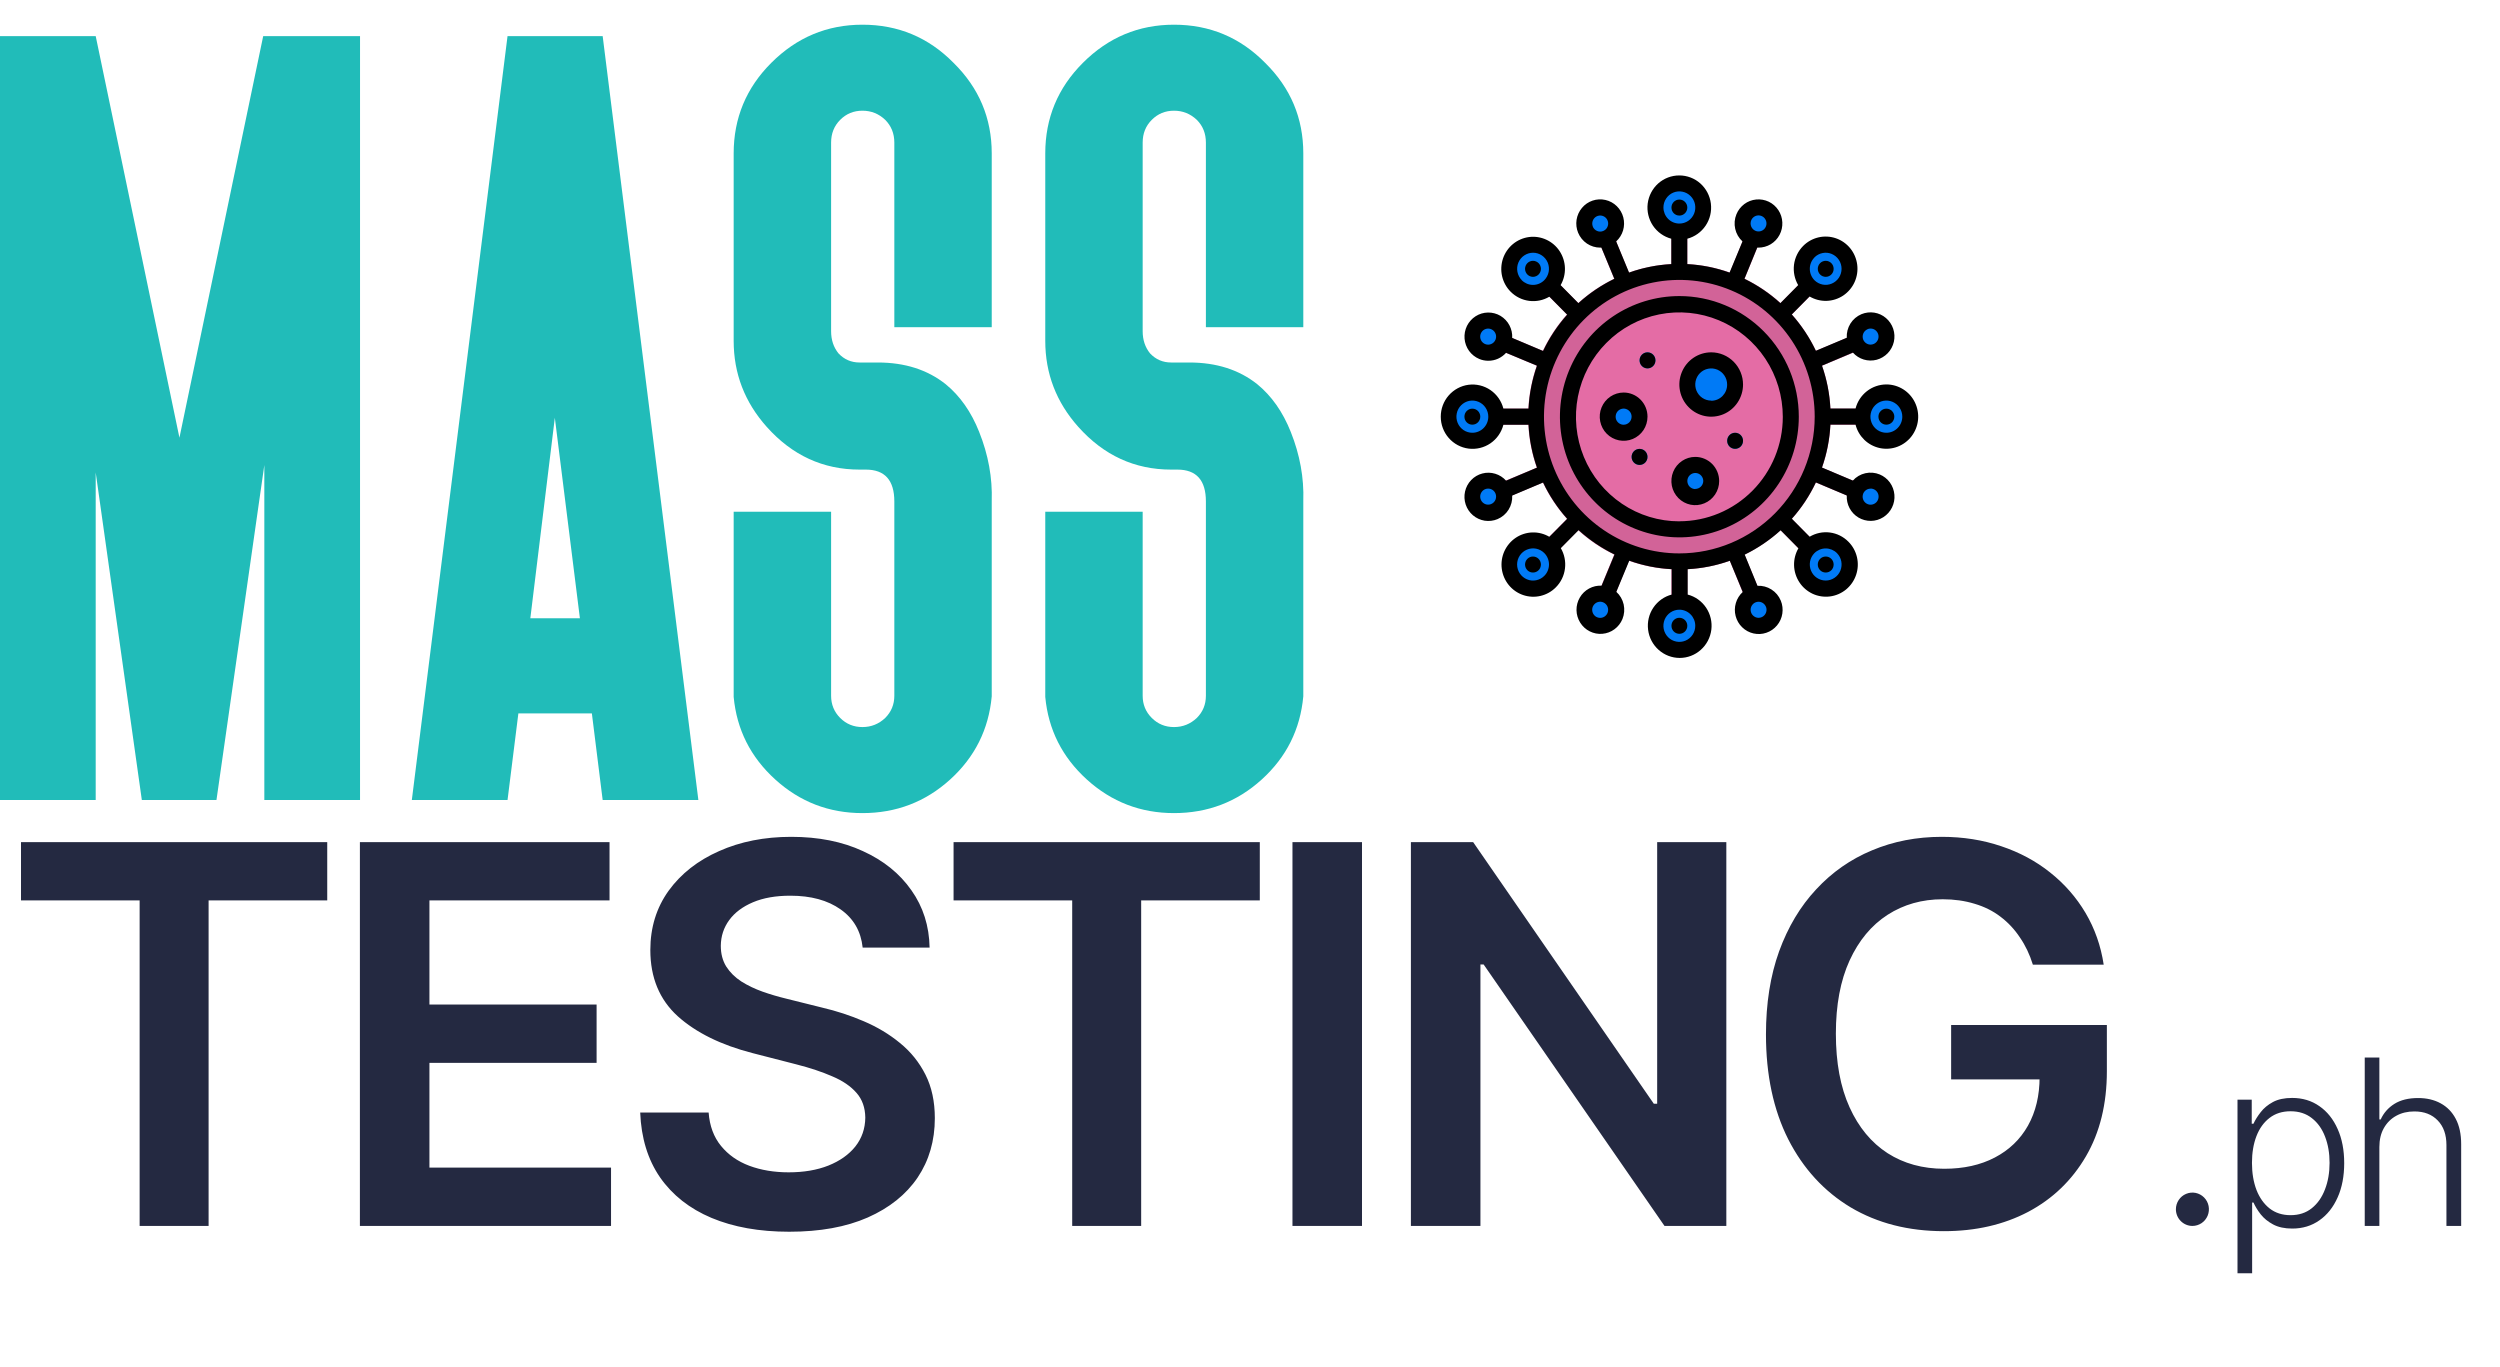 <svg xmlns="http://www.w3.org/2000/svg" fill="none" viewBox="0 0 75 41" height="41" width="75">
<path fill="#21BCB9" d="M7.896 1.083H10.801V24H7.93V13.951L6.494 24H4.255L2.871 14.173V24H0V1.083H2.871L5.383 13.131L7.896 1.083ZM15.91 18.548H17.397L16.645 12.533L15.91 18.548ZM18.08 24L17.756 21.402H15.551L15.226 24H12.355L15.226 1.083H18.08L20.951 24H18.08ZM23.138 1.886C23.902 1.122 24.813 0.741 25.873 0.741C26.944 0.741 27.855 1.122 28.607 1.886C29.37 2.638 29.752 3.543 29.752 4.603V9.815H26.83V4.278C26.83 4.005 26.738 3.777 26.556 3.595C26.363 3.412 26.135 3.321 25.873 3.321C25.611 3.321 25.388 3.412 25.206 3.595C25.024 3.777 24.933 4.005 24.933 4.278V9.935C24.933 10.197 25.007 10.419 25.155 10.602C25.326 10.784 25.537 10.875 25.787 10.875H26.334C27.143 10.875 27.821 11.091 28.368 11.524C28.801 11.878 29.137 12.356 29.376 12.96C29.649 13.644 29.775 14.333 29.752 15.028V20.873V20.89C29.661 21.881 29.245 22.713 28.505 23.385C27.764 24.057 26.887 24.393 25.873 24.393C24.87 24.393 23.998 24.057 23.258 23.385C22.517 22.713 22.102 21.887 22.01 20.907V15.352H24.933V20.873C24.933 21.135 25.024 21.357 25.206 21.539C25.388 21.721 25.611 21.812 25.873 21.812C26.135 21.812 26.363 21.721 26.556 21.539C26.738 21.357 26.83 21.135 26.83 20.873V15.045C26.83 14.407 26.545 14.088 25.975 14.088H25.787C24.694 14.088 23.765 13.661 23.002 12.806C22.341 12.066 22.01 11.205 22.01 10.226V4.603C22.01 3.543 22.386 2.638 23.138 1.886ZM32.486 1.886C33.249 1.122 34.16 0.741 35.22 0.741C36.291 0.741 37.203 1.122 37.955 1.886C38.718 2.638 39.099 3.543 39.099 4.603V9.815H36.177V4.278C36.177 4.005 36.086 3.777 35.904 3.595C35.71 3.412 35.482 3.321 35.22 3.321C34.958 3.321 34.736 3.412 34.554 3.595C34.371 3.777 34.28 4.005 34.28 4.278V9.935C34.28 10.197 34.354 10.419 34.502 10.602C34.673 10.784 34.884 10.875 35.135 10.875H35.681C36.49 10.875 37.168 11.091 37.715 11.524C38.148 11.878 38.484 12.356 38.724 12.96C38.997 13.644 39.122 14.333 39.099 15.028V20.873V20.89C39.008 21.881 38.593 22.713 37.852 23.385C37.111 24.057 36.234 24.393 35.22 24.393C34.218 24.393 33.346 24.057 32.605 23.385C31.865 22.713 31.449 21.887 31.358 20.907V15.352H34.28V20.873C34.28 21.135 34.371 21.357 34.554 21.539C34.736 21.721 34.958 21.812 35.22 21.812C35.482 21.812 35.71 21.721 35.904 21.539C36.086 21.357 36.177 21.135 36.177 20.873V15.045C36.177 14.407 35.892 14.088 35.323 14.088H35.135C34.041 14.088 33.112 13.661 32.349 12.806C31.688 12.066 31.358 11.205 31.358 10.226V4.603C31.358 3.543 31.734 2.638 32.486 1.886Z"></path>
<path fill="#C75B93" d="M50.62 6.71H50.142V8.158H50.62V6.71Z"></path>
<path fill="#C75B93" d="M48.317 6.836L47.875 7.02L48.515 8.581L48.956 8.396L48.317 6.836Z"></path>
<path fill="#C75B93" d="M44.956 9.969L44.773 10.415L46.318 11.061L46.501 10.615L44.956 9.969Z"></path>
<path fill="#C75B93" d="M46.317 13.94L44.773 14.586L44.955 15.033L46.5 14.386L46.317 13.94Z"></path>
<path fill="#C75B93" d="M48.515 16.42L47.875 17.981L48.317 18.165L48.956 16.605L48.515 16.42Z"></path>
<path fill="#C75B93" d="M52.246 16.421L51.805 16.605L52.444 18.166L52.886 17.981L52.246 16.421Z"></path>
<path fill="#C75B93" d="M54.444 13.94L54.261 14.386L55.805 15.032L55.988 14.586L54.444 13.94Z"></path>
<path fill="#C75B93" d="M55.805 9.969L54.261 10.615L54.444 11.062L55.988 10.415L55.805 9.969Z"></path>
<path fill="#C75B93" d="M52.445 6.835L51.806 8.395L52.247 8.58L52.887 7.02L52.445 6.835Z"></path>
<path fill="#C75B93" d="M46.497 8.235L46.159 8.577L47.173 9.6L47.511 9.259L46.497 8.235Z"></path>
<path fill="#C75B93" d="M46.082 12.259H44.648V12.742H46.082V12.259Z"></path>
<path fill="#C75B93" d="M47.173 15.401L46.159 16.424L46.497 16.766L47.511 15.742L47.173 15.401Z"></path>
<path fill="#C75B93" d="M50.62 16.843H50.142V18.291H50.62V16.843Z"></path>
<path fill="#C75B93" d="M53.59 15.4L53.252 15.742L54.265 16.765L54.603 16.424L53.59 15.4Z"></path>
<path fill="#C75B93" d="M56.113 12.259H54.68V12.742H56.113V12.259Z"></path>
<path fill="#C75B93" d="M54.264 8.235L53.251 9.258L53.589 9.6L54.602 8.576L54.264 8.235Z"></path>
<path fill="#D26398" d="M50.382 17.084C52.888 17.084 54.92 15.032 54.92 12.5C54.92 9.968 52.888 7.916 50.382 7.916C47.875 7.916 45.844 9.968 45.844 12.5C45.844 15.032 47.875 17.084 50.382 17.084Z"></path>
<path fill="#E46CA5" d="M50.381 15.877C52.228 15.877 53.725 14.365 53.725 12.5C53.725 10.635 52.228 9.123 50.381 9.123C48.535 9.123 47.038 10.635 47.038 12.5C47.038 14.365 48.535 15.877 50.381 15.877Z"></path>
<path fill="#007AF6" d="M51.337 12.259C51.732 12.259 52.053 11.935 52.053 11.535C52.053 11.135 51.732 10.811 51.337 10.811C50.941 10.811 50.62 11.135 50.62 11.535C50.62 11.935 50.941 12.259 51.337 12.259Z"></path>
<path fill="#007AF6" d="M48.709 12.983C48.972 12.983 49.187 12.767 49.187 12.5C49.187 12.233 48.972 12.017 48.709 12.017C48.444 12.017 48.23 12.233 48.23 12.5C48.23 12.767 48.444 12.983 48.709 12.983Z"></path>
<path fill="#007AF6" d="M50.858 14.914C51.122 14.914 51.336 14.697 51.336 14.431C51.336 14.164 51.122 13.948 50.858 13.948C50.594 13.948 50.38 14.164 50.38 14.431C50.38 14.697 50.594 14.914 50.858 14.914Z"></path>
<path fill="#007AF6" d="M50.381 6.951C50.776 6.951 51.097 6.627 51.097 6.227C51.097 5.827 50.776 5.503 50.381 5.503C49.985 5.503 49.664 5.827 49.664 6.227C49.664 6.627 49.985 6.951 50.381 6.951Z"></path>
<path fill="#007AF6" d="M47.992 7.193C48.256 7.193 48.47 6.977 48.47 6.71C48.47 6.443 48.256 6.227 47.992 6.227C47.728 6.227 47.514 6.443 47.514 6.71C47.514 6.977 47.728 7.193 47.992 7.193Z"></path>
<path fill="#007AF6" d="M44.644 10.583C44.908 10.583 45.122 10.367 45.122 10.1C45.122 9.834 44.908 9.617 44.644 9.617C44.38 9.617 44.166 9.834 44.166 10.1C44.166 10.367 44.38 10.583 44.644 10.583Z"></path>
<path fill="#007AF6" d="M44.644 15.384C44.908 15.384 45.122 15.168 45.122 14.901C45.122 14.634 44.908 14.418 44.644 14.418C44.38 14.418 44.166 14.634 44.166 14.901C44.166 15.168 44.38 15.384 44.644 15.384Z"></path>
<path fill="#007AF6" d="M48.004 18.779C48.268 18.779 48.482 18.563 48.482 18.296C48.482 18.029 48.268 17.813 48.004 17.813C47.74 17.813 47.526 18.029 47.526 18.296C47.526 18.563 47.74 18.779 48.004 18.779Z"></path>
<path fill="#007AF6" d="M52.756 18.779C53.02 18.779 53.234 18.563 53.234 18.296C53.234 18.029 53.02 17.813 52.756 17.813C52.492 17.813 52.278 18.029 52.278 18.296C52.278 18.563 52.492 18.779 52.756 18.779Z"></path>
<path fill="#007AF6" d="M56.118 15.384C56.382 15.384 56.596 15.168 56.596 14.901C56.596 14.634 56.382 14.418 56.118 14.418C55.854 14.418 55.64 14.634 55.64 14.901C55.64 15.168 55.854 15.384 56.118 15.384Z"></path>
<path fill="#007AF6" d="M56.118 10.583C56.382 10.583 56.596 10.367 56.596 10.1C56.596 9.834 56.382 9.617 56.118 9.617C55.854 9.617 55.64 9.834 55.64 10.1C55.64 10.367 55.854 10.583 56.118 10.583Z"></path>
<path fill="#007AF6" d="M52.756 7.188C53.02 7.188 53.234 6.972 53.234 6.705C53.234 6.438 53.02 6.222 52.756 6.222C52.492 6.222 52.278 6.438 52.278 6.705C52.278 6.972 52.492 7.188 52.756 7.188Z"></path>
<path fill="#0094F6" d="M50.381 6.468C50.513 6.468 50.62 6.36 50.62 6.227C50.62 6.094 50.513 5.986 50.381 5.986C50.249 5.986 50.143 6.094 50.143 6.227C50.143 6.36 50.249 6.468 50.381 6.468Z"></path>
<path fill="#007AF6" d="M45.99 8.789C46.386 8.789 46.707 8.464 46.707 8.065C46.707 7.665 46.386 7.341 45.99 7.341C45.594 7.341 45.273 7.665 45.273 8.065C45.273 8.464 45.594 8.789 45.99 8.789Z"></path>
<path fill="#0094F6" d="M45.989 8.306C46.121 8.306 46.228 8.198 46.228 8.065C46.228 7.931 46.121 7.824 45.989 7.824C45.858 7.824 45.751 7.931 45.751 8.065C45.751 8.198 45.858 8.306 45.989 8.306Z"></path>
<path fill="#0094F6" d="M49.425 11.052C49.557 11.052 49.664 10.944 49.664 10.811C49.664 10.678 49.557 10.57 49.425 10.57C49.293 10.57 49.187 10.678 49.187 10.811C49.187 10.944 49.293 11.052 49.425 11.052Z"></path>
<path fill="#0094F6" d="M52.053 13.465C52.185 13.465 52.291 13.357 52.291 13.224C52.291 13.091 52.185 12.983 52.053 12.983C51.921 12.983 51.815 13.091 51.815 13.224C51.815 13.357 51.921 13.465 52.053 13.465Z"></path>
<path fill="#0094F6" d="M49.187 13.948C49.319 13.948 49.425 13.84 49.425 13.707C49.425 13.574 49.319 13.466 49.187 13.466C49.055 13.466 48.948 13.574 48.948 13.707C48.948 13.84 49.055 13.948 49.187 13.948Z"></path>
<path fill="#007AF6" d="M44.171 13.224C44.566 13.224 44.887 12.9 44.887 12.5C44.887 12.1 44.566 11.776 44.171 11.776C43.775 11.776 43.454 12.1 43.454 12.5C43.454 12.9 43.775 13.224 44.171 13.224Z"></path>
<path fill="#0094F6" d="M44.17 12.741C44.302 12.741 44.409 12.633 44.409 12.5C44.409 12.367 44.302 12.259 44.17 12.259C44.038 12.259 43.932 12.367 43.932 12.5C43.932 12.633 44.038 12.741 44.17 12.741Z"></path>
<path fill="#007AF6" d="M45.99 17.66C46.386 17.66 46.707 17.336 46.707 16.936C46.707 16.537 46.386 16.212 45.99 16.212C45.594 16.212 45.273 16.537 45.273 16.936C45.273 17.336 45.594 17.66 45.99 17.66Z"></path>
<path fill="#0094F6" d="M45.989 17.177C46.121 17.177 46.228 17.07 46.228 16.936C46.228 16.803 46.121 16.695 45.989 16.695C45.858 16.695 45.751 16.803 45.751 16.936C45.751 17.07 45.858 17.177 45.989 17.177Z"></path>
<path fill="#007AF6" d="M50.381 19.498C50.776 19.498 51.097 19.174 51.097 18.774C51.097 18.374 50.776 18.05 50.381 18.05C49.985 18.05 49.664 18.374 49.664 18.774C49.664 19.174 49.985 19.498 50.381 19.498Z"></path>
<path fill="#0094F6" d="M50.381 19.015C50.513 19.015 50.62 18.907 50.62 18.774C50.62 18.641 50.513 18.533 50.381 18.533C50.249 18.533 50.143 18.641 50.143 18.774C50.143 18.907 50.249 19.015 50.381 19.015Z"></path>
<path fill="#007AF6" d="M54.771 17.66C55.167 17.66 55.488 17.336 55.488 16.936C55.488 16.537 55.167 16.212 54.771 16.212C54.376 16.212 54.055 16.537 54.055 16.936C54.055 17.336 54.376 17.66 54.771 17.66Z"></path>
<path fill="#0094F6" d="M54.772 17.177C54.904 17.177 55.01 17.07 55.01 16.936C55.01 16.803 54.904 16.695 54.772 16.695C54.64 16.695 54.533 16.803 54.533 16.936C54.533 17.07 54.64 17.177 54.772 17.177Z"></path>
<path fill="#007AF6" d="M56.591 13.224C56.986 13.224 57.307 12.9 57.307 12.5C57.307 12.1 56.986 11.776 56.591 11.776C56.195 11.776 55.874 12.1 55.874 12.5C55.874 12.9 56.195 13.224 56.591 13.224Z"></path>
<path fill="#0094F6" d="M56.591 12.741C56.723 12.741 56.83 12.633 56.83 12.5C56.83 12.367 56.723 12.259 56.591 12.259C56.459 12.259 56.352 12.367 56.352 12.5C56.352 12.633 56.459 12.741 56.591 12.741Z"></path>
<path fill="#007AF6" d="M54.771 8.789C55.167 8.789 55.488 8.464 55.488 8.065C55.488 7.665 55.167 7.341 54.771 7.341C54.376 7.341 54.055 7.665 54.055 8.065C54.055 8.464 54.376 8.789 54.771 8.789Z"></path>
<path fill="#0094F6" d="M54.772 8.306C54.904 8.306 55.01 8.198 55.01 8.065C55.01 7.931 54.904 7.824 54.772 7.824C54.64 7.824 54.533 7.931 54.533 8.065C54.533 8.198 54.64 8.306 54.772 8.306Z"></path>
<path fill="black" d="M50.382 8.882C49.673 8.882 48.98 9.094 48.391 9.491C47.801 9.889 47.342 10.454 47.071 11.116C46.8 11.777 46.728 12.505 46.867 13.207C47.005 13.909 47.346 14.554 47.847 15.06C48.348 15.567 48.987 15.911 49.682 16.051C50.377 16.191 51.097 16.119 51.752 15.845C52.407 15.571 52.967 15.107 53.36 14.511C53.754 13.916 53.964 13.216 53.964 12.5C53.964 11.54 53.586 10.62 52.914 9.942C52.243 9.263 51.332 8.882 50.382 8.882ZM50.382 15.64C49.768 15.64 49.168 15.457 48.658 15.112C48.148 14.768 47.75 14.278 47.515 13.706C47.28 13.133 47.219 12.502 47.338 11.895C47.458 11.286 47.754 10.728 48.188 10.29C48.621 9.851 49.174 9.553 49.776 9.432C50.378 9.311 51.002 9.373 51.569 9.61C52.136 9.847 52.621 10.249 52.962 10.764C53.303 11.28 53.484 11.886 53.484 12.506C53.484 13.337 53.157 14.133 52.575 14.72C51.993 15.308 51.204 15.638 50.382 15.638V15.64Z"></path>
<path fill="black" d="M51.336 10.57C51.147 10.57 50.962 10.627 50.805 10.733C50.648 10.839 50.526 10.99 50.454 11.166C50.381 11.342 50.362 11.536 50.399 11.723C50.436 11.911 50.527 12.082 50.661 12.217C50.794 12.352 50.964 12.444 51.15 12.482C51.335 12.519 51.527 12.5 51.702 12.427C51.876 12.354 52.025 12.23 52.13 12.071C52.235 11.912 52.291 11.726 52.291 11.535C52.291 11.279 52.19 11.034 52.011 10.853C51.832 10.672 51.589 10.57 51.336 10.57ZM51.336 12.018C51.241 12.018 51.149 11.99 51.07 11.937C50.992 11.884 50.931 11.808 50.894 11.72C50.858 11.632 50.849 11.535 50.867 11.441C50.886 11.347 50.931 11.261 50.998 11.194C51.065 11.126 51.15 11.08 51.243 11.062C51.335 11.043 51.431 11.053 51.519 11.089C51.606 11.126 51.681 11.187 51.733 11.267C51.786 11.346 51.814 11.44 51.814 11.535C51.815 11.599 51.803 11.662 51.779 11.722C51.755 11.781 51.72 11.834 51.676 11.88C51.631 11.925 51.578 11.961 51.52 11.986C51.462 12.01 51.399 12.023 51.336 12.023V12.018Z"></path>
<path fill="black" d="M48.709 11.776C48.567 11.776 48.428 11.819 48.311 11.898C48.193 11.978 48.101 12.091 48.047 12.223C47.992 12.355 47.978 12.501 48.006 12.641C48.034 12.782 48.102 12.911 48.202 13.012C48.302 13.113 48.43 13.182 48.569 13.21C48.708 13.238 48.852 13.224 48.983 13.169C49.114 13.114 49.226 13.021 49.305 12.902C49.383 12.783 49.425 12.643 49.425 12.5C49.425 12.308 49.35 12.124 49.215 11.988C49.081 11.852 48.899 11.776 48.709 11.776ZM48.709 12.742C48.661 12.742 48.615 12.728 48.576 12.701C48.536 12.675 48.506 12.637 48.487 12.593C48.469 12.548 48.465 12.5 48.474 12.453C48.483 12.406 48.506 12.363 48.539 12.329C48.573 12.295 48.616 12.272 48.662 12.263C48.709 12.253 48.757 12.258 48.8 12.277C48.844 12.295 48.882 12.326 48.908 12.366C48.934 12.405 48.948 12.452 48.948 12.5C48.948 12.564 48.923 12.626 48.878 12.671C48.833 12.716 48.772 12.742 48.709 12.742Z"></path>
<path fill="black" d="M50.858 13.707C50.716 13.707 50.578 13.749 50.46 13.829C50.342 13.908 50.25 14.021 50.196 14.154C50.142 14.286 50.128 14.431 50.155 14.572C50.183 14.712 50.251 14.841 50.352 14.943C50.452 15.044 50.579 15.113 50.718 15.141C50.857 15.169 51.001 15.154 51.132 15.099C51.263 15.045 51.375 14.952 51.454 14.833C51.533 14.714 51.575 14.574 51.575 14.431C51.575 14.239 51.499 14.055 51.365 13.919C51.23 13.783 51.048 13.707 50.858 13.707ZM50.858 14.672C50.811 14.671 50.765 14.657 50.726 14.63C50.687 14.604 50.656 14.566 50.639 14.522C50.621 14.478 50.616 14.43 50.625 14.383C50.635 14.336 50.657 14.293 50.691 14.26C50.724 14.226 50.767 14.204 50.813 14.194C50.859 14.185 50.907 14.19 50.951 14.208C50.994 14.226 51.031 14.257 51.057 14.297C51.084 14.336 51.098 14.383 51.098 14.431C51.097 14.494 51.071 14.555 51.026 14.599C50.981 14.643 50.921 14.668 50.858 14.668V14.672Z"></path>
<path fill="black" d="M50.381 6.468C50.513 6.468 50.62 6.36 50.62 6.227C50.62 6.094 50.513 5.986 50.381 5.986C50.249 5.986 50.143 6.094 50.143 6.227C50.143 6.36 50.249 6.468 50.381 6.468Z"></path>
<path fill="black" d="M45.989 8.306C46.121 8.306 46.228 8.198 46.228 8.065C46.228 7.931 46.121 7.824 45.989 7.824C45.858 7.824 45.751 7.931 45.751 8.065C45.751 8.198 45.858 8.306 45.989 8.306Z"></path>
<path fill="black" d="M49.425 11.052C49.557 11.052 49.664 10.944 49.664 10.811C49.664 10.678 49.557 10.57 49.425 10.57C49.293 10.57 49.187 10.678 49.187 10.811C49.187 10.944 49.293 11.052 49.425 11.052Z"></path>
<path fill="black" d="M52.053 13.465C52.185 13.465 52.291 13.357 52.291 13.224C52.291 13.091 52.185 12.983 52.053 12.983C51.921 12.983 51.815 13.091 51.815 13.224C51.815 13.357 51.921 13.465 52.053 13.465Z"></path>
<path fill="black" d="M49.187 13.948C49.319 13.948 49.425 13.84 49.425 13.707C49.425 13.574 49.319 13.466 49.187 13.466C49.055 13.466 48.948 13.574 48.948 13.707C48.948 13.84 49.055 13.948 49.187 13.948Z"></path>
<path fill="black" d="M44.17 12.741C44.302 12.741 44.409 12.633 44.409 12.5C44.409 12.367 44.302 12.259 44.17 12.259C44.038 12.259 43.932 12.367 43.932 12.5C43.932 12.633 44.038 12.741 44.17 12.741Z"></path>
<path fill="black" d="M45.989 17.177C46.121 17.177 46.228 17.07 46.228 16.936C46.228 16.803 46.121 16.695 45.989 16.695C45.858 16.695 45.751 16.803 45.751 16.936C45.751 17.07 45.858 17.177 45.989 17.177Z"></path>
<path fill="black" d="M50.381 19.015C50.513 19.015 50.62 18.907 50.62 18.774C50.62 18.641 50.513 18.533 50.381 18.533C50.249 18.533 50.143 18.641 50.143 18.774C50.143 18.907 50.249 19.015 50.381 19.015Z"></path>
<path fill="black" d="M54.772 17.177C54.904 17.177 55.01 17.07 55.01 16.936C55.01 16.803 54.904 16.695 54.772 16.695C54.64 16.695 54.533 16.803 54.533 16.936C54.533 17.07 54.64 17.177 54.772 17.177Z"></path>
<path fill="black" d="M56.591 11.533C56.379 11.534 56.173 11.605 56.006 11.736C55.839 11.867 55.719 12.05 55.666 12.257H54.912C54.89 11.818 54.805 11.384 54.659 10.969L55.586 10.577C55.674 10.676 55.787 10.748 55.913 10.786C56.038 10.824 56.172 10.826 56.299 10.793C56.425 10.759 56.541 10.691 56.632 10.596C56.723 10.501 56.787 10.382 56.816 10.253C56.845 10.123 56.838 9.989 56.796 9.863C56.754 9.738 56.679 9.626 56.579 9.541C56.479 9.455 56.357 9.399 56.227 9.379C56.098 9.359 55.965 9.375 55.844 9.425C55.707 9.483 55.591 9.581 55.512 9.708C55.433 9.835 55.395 9.983 55.403 10.133L54.476 10.524C54.288 10.128 54.044 9.761 53.753 9.434L54.287 8.894C54.441 8.985 54.617 9.031 54.796 9.026C54.974 9.021 55.148 8.965 55.297 8.866C55.445 8.766 55.564 8.626 55.638 8.462C55.712 8.298 55.739 8.117 55.716 7.938C55.693 7.759 55.621 7.59 55.508 7.45C55.395 7.311 55.246 7.206 55.077 7.148C54.907 7.09 54.726 7.081 54.552 7.122C54.378 7.163 54.219 7.252 54.093 7.38C53.943 7.532 53.847 7.73 53.82 7.942C53.794 8.155 53.838 8.371 53.946 8.555L53.412 9.095C53.089 8.801 52.725 8.555 52.333 8.364L52.716 7.429H52.753C52.883 7.429 53.01 7.394 53.122 7.327C53.233 7.26 53.325 7.163 53.386 7.047C53.447 6.932 53.476 6.802 53.47 6.671C53.464 6.54 53.423 6.413 53.351 6.304C53.279 6.195 53.179 6.107 53.062 6.051C52.944 5.995 52.814 5.972 52.685 5.985C52.556 5.997 52.432 6.045 52.328 6.123C52.224 6.202 52.142 6.307 52.093 6.428C52.036 6.566 52.023 6.719 52.056 6.865C52.088 7.01 52.165 7.143 52.275 7.243L51.887 8.178C51.478 8.032 51.051 7.946 50.618 7.923V7.162C50.843 7.103 51.039 6.963 51.169 6.769C51.3 6.574 51.355 6.339 51.326 6.106C51.297 5.873 51.184 5.659 51.01 5.503C50.836 5.348 50.611 5.263 50.379 5.263C50.146 5.263 49.922 5.348 49.747 5.503C49.573 5.659 49.461 5.873 49.431 6.106C49.402 6.339 49.458 6.574 49.588 6.769C49.719 6.963 49.915 7.103 50.14 7.162V7.923C49.707 7.946 49.281 8.032 48.872 8.178L48.485 7.243C48.582 7.154 48.654 7.04 48.692 6.913C48.73 6.786 48.732 6.651 48.699 6.522C48.666 6.394 48.598 6.277 48.504 6.185C48.41 6.092 48.292 6.028 48.164 5.999C48.036 5.969 47.902 5.976 47.778 6.018C47.653 6.06 47.542 6.136 47.458 6.238C47.373 6.339 47.318 6.462 47.297 6.593C47.277 6.724 47.293 6.859 47.343 6.981C47.398 7.114 47.49 7.227 47.608 7.307C47.726 7.386 47.865 7.429 48.007 7.429H48.043L48.431 8.364C48.039 8.555 47.675 8.801 47.352 9.095L46.818 8.555C46.908 8.4 46.953 8.222 46.948 8.041C46.943 7.861 46.888 7.686 46.789 7.535C46.691 7.385 46.553 7.266 46.39 7.191C46.228 7.116 46.048 7.088 45.871 7.111C45.694 7.135 45.527 7.207 45.388 7.322C45.25 7.436 45.147 7.587 45.089 7.758C45.032 7.928 45.023 8.112 45.063 8.288C45.104 8.463 45.192 8.624 45.319 8.751C45.469 8.903 45.665 8.999 45.875 9.026C46.086 9.053 46.299 9.009 46.482 8.9L47.016 9.44C46.724 9.767 46.481 10.134 46.292 10.53L45.366 10.138C45.373 10.006 45.344 9.874 45.282 9.757C45.22 9.64 45.127 9.543 45.014 9.475C44.9 9.408 44.771 9.374 44.64 9.376C44.508 9.378 44.38 9.416 44.269 9.487C44.158 9.558 44.068 9.658 44.009 9.777C43.951 9.896 43.926 10.028 43.937 10.161C43.948 10.293 43.995 10.419 44.072 10.527C44.15 10.634 44.255 10.717 44.376 10.768C44.463 10.805 44.556 10.823 44.65 10.823C44.75 10.823 44.849 10.802 44.941 10.761C45.033 10.719 45.115 10.659 45.183 10.584L46.11 10.971C45.964 11.386 45.878 11.819 45.856 12.259H45.102C45.044 12.032 44.906 11.834 44.714 11.702C44.521 11.57 44.288 11.514 44.057 11.543C43.827 11.573 43.615 11.687 43.461 11.863C43.307 12.039 43.223 12.266 43.223 12.501C43.223 12.735 43.307 12.962 43.461 13.138C43.615 13.315 43.827 13.428 44.057 13.458C44.288 13.487 44.521 13.431 44.714 13.299C44.906 13.167 45.044 12.969 45.102 12.742H45.856C45.878 13.181 45.964 13.615 46.11 14.029L45.183 14.421C45.095 14.322 44.982 14.25 44.856 14.212C44.73 14.174 44.596 14.171 44.469 14.205C44.342 14.238 44.227 14.306 44.135 14.402C44.044 14.497 43.98 14.616 43.951 14.746C43.922 14.875 43.929 15.01 43.971 15.136C44.013 15.262 44.088 15.373 44.189 15.459C44.289 15.544 44.411 15.6 44.541 15.621C44.671 15.641 44.804 15.625 44.925 15.574C45.062 15.516 45.178 15.418 45.257 15.291C45.336 15.164 45.374 15.016 45.366 14.867L46.293 14.475C46.481 14.871 46.725 15.239 47.017 15.565L46.482 16.105C46.328 16.014 46.152 15.968 45.973 15.973C45.795 15.978 45.621 16.034 45.473 16.133C45.324 16.233 45.206 16.373 45.131 16.537C45.057 16.701 45.03 16.883 45.053 17.061C45.076 17.24 45.148 17.409 45.261 17.549C45.374 17.688 45.523 17.793 45.693 17.851C45.862 17.909 46.043 17.918 46.217 17.877C46.391 17.836 46.55 17.747 46.676 17.619C46.827 17.468 46.923 17.27 46.949 17.057C46.976 16.844 46.932 16.628 46.824 16.444L47.358 15.904C47.681 16.198 48.045 16.444 48.437 16.635L48.049 17.57C47.918 17.563 47.788 17.593 47.672 17.656C47.556 17.719 47.46 17.812 47.394 17.927C47.327 18.041 47.293 18.172 47.295 18.305C47.297 18.437 47.336 18.567 47.406 18.679C47.476 18.791 47.575 18.882 47.693 18.941C47.81 19 47.942 19.026 48.072 19.014C48.203 19.003 48.329 18.956 48.435 18.877C48.541 18.799 48.623 18.693 48.674 18.57C48.73 18.432 48.742 18.279 48.71 18.133C48.677 17.988 48.6 17.855 48.49 17.755L48.878 16.82C49.288 16.967 49.718 17.053 50.152 17.075V17.837C49.927 17.895 49.731 18.035 49.6 18.23C49.469 18.424 49.414 18.66 49.443 18.893C49.472 19.127 49.585 19.341 49.759 19.496C49.934 19.652 50.159 19.738 50.391 19.738C50.624 19.738 50.849 19.652 51.023 19.496C51.198 19.341 51.31 19.127 51.34 18.893C51.369 18.66 51.313 18.424 51.183 18.23C51.052 18.035 50.856 17.895 50.63 17.837V17.075C51.062 17.053 51.488 16.968 51.895 16.823L52.283 17.759C52.185 17.848 52.113 17.962 52.076 18.089C52.038 18.216 52.035 18.352 52.069 18.48C52.102 18.608 52.169 18.725 52.264 18.817C52.358 18.91 52.476 18.974 52.604 19.003C52.732 19.032 52.866 19.026 52.99 18.983C53.115 18.941 53.225 18.865 53.31 18.763C53.395 18.662 53.45 18.539 53.47 18.408C53.49 18.276 53.474 18.142 53.424 18.02C53.367 17.881 53.269 17.764 53.144 17.685C53.019 17.605 52.872 17.566 52.724 17.574L52.341 16.639C52.733 16.448 53.096 16.201 53.42 15.908L53.953 16.447C53.863 16.602 53.817 16.781 53.822 16.961C53.827 17.142 53.882 17.317 53.981 17.468C54.079 17.619 54.218 17.738 54.38 17.814C54.543 17.889 54.723 17.916 54.901 17.893C55.078 17.87 55.245 17.797 55.384 17.683C55.522 17.568 55.626 17.417 55.683 17.246C55.741 17.075 55.75 16.891 55.709 16.715C55.668 16.539 55.579 16.378 55.452 16.251C55.302 16.099 55.106 16.002 54.896 15.975C54.685 15.948 54.472 15.993 54.289 16.102L53.755 15.562C54.046 15.236 54.289 14.868 54.476 14.472L55.403 14.864C55.396 14.996 55.425 15.128 55.487 15.245C55.549 15.362 55.642 15.46 55.755 15.527C55.869 15.594 55.998 15.629 56.13 15.627C56.261 15.625 56.389 15.586 56.501 15.515C56.612 15.444 56.702 15.344 56.76 15.225C56.819 15.106 56.844 14.973 56.832 14.841C56.821 14.709 56.774 14.582 56.697 14.475C56.619 14.368 56.513 14.284 56.392 14.234C56.255 14.177 56.104 14.164 55.96 14.197C55.815 14.23 55.684 14.307 55.585 14.418L54.659 14.026C54.805 13.612 54.89 13.178 54.912 12.739H55.666C55.71 12.914 55.803 13.072 55.932 13.197C56.061 13.321 56.223 13.406 56.398 13.443C56.572 13.479 56.754 13.466 56.922 13.403C57.089 13.341 57.236 13.232 57.346 13.089C57.455 12.946 57.523 12.776 57.541 12.596C57.559 12.417 57.527 12.236 57.448 12.073C57.37 11.911 57.248 11.775 57.096 11.679C56.944 11.584 56.769 11.533 56.591 11.533ZM56.026 9.875C56.07 9.857 56.118 9.852 56.164 9.861C56.21 9.87 56.253 9.893 56.286 9.927C56.32 9.961 56.342 10.004 56.352 10.05C56.361 10.097 56.356 10.146 56.338 10.19C56.32 10.233 56.29 10.271 56.25 10.298C56.211 10.324 56.165 10.338 56.118 10.338C56.071 10.339 56.025 10.325 55.986 10.298C55.946 10.272 55.916 10.234 55.897 10.19C55.874 10.131 55.874 10.066 55.898 10.007C55.922 9.948 55.968 9.902 56.026 9.877V9.875ZM52.536 6.61C52.554 6.566 52.584 6.529 52.624 6.502C52.663 6.476 52.709 6.462 52.756 6.462C52.803 6.462 52.849 6.476 52.889 6.503C52.928 6.529 52.958 6.567 52.976 6.611C52.994 6.655 52.999 6.703 52.99 6.75C52.98 6.797 52.958 6.84 52.925 6.873C52.891 6.907 52.849 6.93 52.802 6.939C52.756 6.948 52.708 6.944 52.665 6.925C52.606 6.901 52.56 6.854 52.536 6.795C52.512 6.736 52.512 6.669 52.536 6.61ZM47.785 6.795C47.767 6.751 47.763 6.703 47.773 6.656C47.783 6.61 47.806 6.567 47.84 6.534C47.873 6.501 47.916 6.478 47.962 6.47C48.008 6.461 48.056 6.466 48.1 6.485C48.143 6.503 48.18 6.534 48.206 6.574C48.231 6.614 48.245 6.66 48.245 6.708C48.244 6.756 48.23 6.802 48.204 6.841C48.178 6.881 48.14 6.911 48.097 6.929C48.068 6.942 48.036 6.948 48.005 6.948C47.973 6.948 47.942 6.942 47.913 6.929C47.884 6.917 47.857 6.899 47.835 6.876C47.813 6.854 47.795 6.827 47.783 6.797L47.785 6.795ZM44.554 10.322C44.51 10.303 44.473 10.273 44.446 10.233C44.42 10.193 44.406 10.147 44.406 10.099C44.406 10.051 44.42 10.005 44.446 9.965C44.472 9.925 44.51 9.894 44.553 9.876C44.597 9.858 44.645 9.853 44.691 9.862C44.737 9.872 44.78 9.895 44.813 9.928C44.847 9.962 44.869 10.005 44.879 10.052C44.888 10.099 44.883 10.147 44.865 10.191C44.841 10.25 44.794 10.297 44.736 10.321C44.678 10.346 44.612 10.346 44.554 10.322ZM44.736 15.121C44.692 15.139 44.644 15.144 44.598 15.135C44.552 15.126 44.51 15.103 44.476 15.069C44.443 15.035 44.42 14.992 44.411 14.946C44.402 14.899 44.406 14.851 44.424 14.807C44.442 14.763 44.473 14.725 44.512 14.698C44.551 14.672 44.597 14.658 44.644 14.658C44.691 14.658 44.738 14.672 44.777 14.698C44.816 14.724 44.847 14.762 44.865 14.806C44.877 14.835 44.883 14.867 44.883 14.898C44.883 14.93 44.877 14.961 44.865 14.991C44.853 15.02 44.836 15.046 44.813 15.069C44.791 15.091 44.765 15.109 44.736 15.121ZM48.227 18.386C48.209 18.43 48.178 18.468 48.139 18.495C48.099 18.522 48.053 18.536 48.006 18.536C47.958 18.536 47.912 18.522 47.872 18.496C47.833 18.469 47.802 18.431 47.784 18.387C47.766 18.343 47.761 18.294 47.77 18.247C47.779 18.2 47.802 18.157 47.836 18.123C47.869 18.089 47.912 18.066 47.958 18.057C48.005 18.047 48.053 18.052 48.097 18.071C48.155 18.095 48.202 18.142 48.226 18.201C48.25 18.26 48.25 18.327 48.227 18.386ZM52.978 18.201C52.996 18.245 53.001 18.293 52.991 18.34C52.982 18.387 52.959 18.43 52.926 18.463C52.893 18.497 52.85 18.52 52.804 18.529C52.758 18.539 52.71 18.534 52.666 18.516C52.623 18.497 52.586 18.467 52.559 18.427C52.533 18.388 52.519 18.341 52.519 18.293C52.519 18.246 52.533 18.199 52.559 18.16C52.585 18.12 52.622 18.089 52.666 18.071C52.724 18.046 52.79 18.046 52.848 18.071C52.906 18.095 52.953 18.142 52.977 18.201H52.978ZM56.118 14.657C56.166 14.657 56.212 14.671 56.252 14.698C56.291 14.724 56.322 14.762 56.34 14.806C56.358 14.851 56.363 14.899 56.353 14.946C56.344 14.993 56.321 15.037 56.288 15.07C56.254 15.104 56.211 15.127 56.165 15.136C56.118 15.146 56.07 15.141 56.026 15.122C55.982 15.104 55.945 15.072 55.919 15.033C55.893 14.993 55.879 14.946 55.879 14.898C55.879 14.866 55.886 14.835 55.897 14.806C55.916 14.762 55.947 14.725 55.986 14.699C56.026 14.673 56.072 14.659 56.118 14.66V14.657ZM54.434 7.721C54.501 7.654 54.586 7.609 54.679 7.591C54.771 7.572 54.867 7.582 54.953 7.619C55.04 7.656 55.114 7.717 55.167 7.797C55.219 7.876 55.247 7.969 55.247 8.064C55.247 8.159 55.219 8.252 55.167 8.331C55.114 8.41 55.04 8.472 54.953 8.508C54.867 8.545 54.771 8.555 54.679 8.537C54.586 8.519 54.501 8.473 54.434 8.407C54.345 8.316 54.294 8.193 54.294 8.065C54.294 7.937 54.345 7.814 54.434 7.724V7.721ZM49.903 6.224C49.903 6.129 49.931 6.035 49.984 5.956C50.036 5.876 50.111 5.815 50.198 5.778C50.286 5.741 50.382 5.732 50.474 5.751C50.567 5.769 50.652 5.815 50.719 5.883C50.786 5.95 50.832 6.036 50.85 6.13C50.868 6.224 50.859 6.321 50.823 6.409C50.787 6.497 50.725 6.573 50.647 6.626C50.568 6.679 50.476 6.707 50.381 6.707C50.255 6.707 50.134 6.657 50.044 6.567C49.955 6.477 49.904 6.355 49.903 6.227V6.224ZM45.652 8.403C45.586 8.335 45.541 8.249 45.523 8.156C45.505 8.062 45.515 7.966 45.551 7.878C45.588 7.79 45.649 7.715 45.727 7.663C45.806 7.61 45.898 7.582 45.992 7.582C46.086 7.582 46.178 7.61 46.256 7.663C46.334 7.715 46.395 7.79 46.432 7.878C46.468 7.966 46.478 8.062 46.46 8.156C46.442 8.249 46.397 8.335 46.331 8.403C46.287 8.448 46.234 8.484 46.176 8.509C46.118 8.534 46.055 8.547 45.992 8.547C45.929 8.547 45.867 8.535 45.808 8.511C45.75 8.486 45.697 8.451 45.652 8.406V8.403ZM44.171 12.983C44.076 12.983 43.984 12.955 43.905 12.902C43.826 12.848 43.765 12.773 43.729 12.685C43.693 12.597 43.683 12.499 43.702 12.406C43.72 12.312 43.766 12.226 43.833 12.159C43.9 12.091 43.985 12.045 44.077 12.026C44.17 12.008 44.266 12.017 44.354 12.054C44.441 12.09 44.516 12.152 44.568 12.232C44.621 12.311 44.649 12.405 44.649 12.5C44.649 12.628 44.598 12.751 44.509 12.841C44.419 12.932 44.297 12.983 44.171 12.983ZM46.328 17.277C46.261 17.344 46.176 17.39 46.083 17.408C45.991 17.427 45.895 17.417 45.808 17.38C45.721 17.343 45.646 17.282 45.594 17.202C45.541 17.123 45.513 17.03 45.513 16.934C45.513 16.839 45.541 16.746 45.594 16.666C45.646 16.587 45.721 16.525 45.808 16.489C45.895 16.452 45.991 16.442 46.083 16.46C46.176 16.479 46.261 16.524 46.328 16.591C46.373 16.636 46.409 16.69 46.433 16.749C46.457 16.807 46.47 16.871 46.47 16.934C46.47 16.998 46.457 17.061 46.433 17.12C46.409 17.179 46.373 17.232 46.328 17.277ZM50.858 18.774C50.858 18.869 50.83 18.963 50.778 19.042C50.725 19.122 50.65 19.184 50.563 19.22C50.475 19.257 50.379 19.266 50.287 19.247C50.194 19.229 50.109 19.183 50.042 19.115C49.975 19.047 49.93 18.961 49.911 18.867C49.893 18.774 49.903 18.677 49.939 18.588C49.975 18.5 50.037 18.425 50.115 18.372C50.194 18.319 50.287 18.291 50.381 18.291C50.444 18.291 50.506 18.303 50.564 18.328C50.622 18.352 50.675 18.388 50.719 18.433C50.763 18.477 50.798 18.531 50.822 18.589C50.846 18.648 50.858 18.71 50.858 18.774ZM50.381 16.602C49.578 16.602 48.793 16.362 48.125 15.911C47.457 15.461 46.936 14.82 46.629 14.071C46.321 13.321 46.241 12.496 46.397 11.7C46.554 10.905 46.941 10.173 47.508 9.6C48.076 9.026 48.8 8.635 49.588 8.477C50.375 8.318 51.192 8.399 51.934 8.71C52.676 9.02 53.31 9.546 53.757 10.221C54.203 10.895 54.441 11.689 54.441 12.5C54.44 13.587 54.012 14.63 53.251 15.399C52.489 16.168 51.458 16.601 50.381 16.602ZM55.11 16.595C55.176 16.663 55.221 16.749 55.239 16.842C55.257 16.936 55.247 17.032 55.211 17.12C55.175 17.208 55.114 17.283 55.035 17.335C54.957 17.388 54.865 17.416 54.771 17.416C54.677 17.416 54.585 17.388 54.506 17.335C54.428 17.283 54.367 17.208 54.331 17.12C54.294 17.032 54.285 16.936 54.302 16.842C54.32 16.749 54.365 16.663 54.431 16.595C54.476 16.55 54.529 16.515 54.587 16.49C54.645 16.466 54.708 16.453 54.771 16.453C54.834 16.453 54.896 16.466 54.955 16.49C55.013 16.515 55.066 16.55 55.11 16.595ZM56.591 12.983C56.496 12.983 56.404 12.955 56.325 12.902C56.246 12.848 56.185 12.773 56.149 12.685C56.113 12.597 56.103 12.499 56.122 12.406C56.14 12.312 56.186 12.226 56.253 12.159C56.32 12.091 56.405 12.045 56.498 12.026C56.59 12.008 56.686 12.017 56.774 12.054C56.861 12.09 56.936 12.152 56.988 12.232C57.041 12.311 57.069 12.405 57.069 12.5C57.069 12.628 57.018 12.751 56.929 12.841C56.839 12.932 56.718 12.983 56.591 12.983Z"></path>
<path fill="black" d="M56.591 12.741C56.723 12.741 56.83 12.633 56.83 12.5C56.83 12.367 56.723 12.259 56.591 12.259C56.459 12.259 56.352 12.367 56.352 12.5C56.352 12.633 56.459 12.741 56.591 12.741Z"></path>
<path fill="black" d="M54.772 8.306C54.904 8.306 55.01 8.198 55.01 8.065C55.01 7.931 54.904 7.824 54.772 7.824C54.64 7.824 54.533 7.931 54.533 8.065C54.533 8.198 54.64 8.306 54.772 8.306Z"></path>
<path fill="#242941" d="M0.63 27.011V25.263H9.817V27.011H6.258V36.778H4.189V27.011H0.63ZM10.797 36.778V25.263H18.286V27.011H12.883V30.137H17.898V31.886H12.883V35.029H18.331V36.778H10.797ZM25.88 28.428C25.828 27.937 25.607 27.555 25.217 27.281C24.831 27.008 24.329 26.871 23.71 26.871C23.275 26.871 22.902 26.936 22.591 27.067C22.28 27.199 22.042 27.377 21.877 27.602C21.712 27.827 21.628 28.083 21.624 28.372C21.624 28.612 21.678 28.82 21.787 28.996C21.9 29.172 22.051 29.322 22.243 29.446C22.434 29.566 22.645 29.667 22.878 29.75C23.11 29.832 23.345 29.901 23.581 29.958L24.66 30.227C25.095 30.329 25.513 30.465 25.914 30.638C26.319 30.81 26.681 31.028 26.999 31.29C27.322 31.552 27.577 31.869 27.764 32.24C27.951 32.611 28.045 33.046 28.045 33.545C28.045 34.219 27.873 34.814 27.528 35.327C27.183 35.837 26.684 36.236 26.032 36.525C25.384 36.81 24.599 36.952 23.676 36.952C22.78 36.952 22.003 36.813 21.343 36.536C20.687 36.259 20.173 35.854 19.802 35.322C19.435 34.789 19.236 34.141 19.206 33.376H21.259C21.289 33.777 21.412 34.111 21.63 34.377C21.847 34.643 22.13 34.842 22.479 34.973C22.831 35.104 23.225 35.17 23.66 35.17C24.113 35.17 24.51 35.102 24.852 34.967C25.196 34.829 25.466 34.638 25.661 34.394C25.856 34.146 25.955 33.858 25.959 33.528C25.955 33.228 25.867 32.981 25.695 32.786C25.522 32.587 25.281 32.422 24.97 32.291C24.662 32.156 24.302 32.036 23.89 31.931L22.58 31.594C21.632 31.35 20.882 30.981 20.331 30.486C19.784 29.988 19.51 29.326 19.51 28.501C19.51 27.823 19.694 27.229 20.061 26.719C20.432 26.209 20.936 25.814 21.573 25.533C22.211 25.248 22.932 25.105 23.738 25.105C24.555 25.105 25.271 25.248 25.886 25.533C26.505 25.814 26.99 26.205 27.342 26.708C27.695 27.206 27.876 27.78 27.888 28.428H25.88ZM28.607 27.011V25.263H37.794V27.011H34.235V36.778H32.166V27.011H28.607ZM40.86 25.263V36.778H38.774V25.263H40.86ZM51.79 25.263V36.778H49.935L44.509 28.934H44.413V36.778H42.327V25.263H44.194L49.614 33.112H49.715V25.263H51.79ZM60.986 28.94C60.892 28.636 60.763 28.364 60.598 28.125C60.437 27.881 60.242 27.673 60.013 27.5C59.788 27.328 59.529 27.199 59.237 27.113C58.945 27.023 58.626 26.978 58.281 26.978C57.663 26.978 57.112 27.133 56.628 27.444C56.145 27.755 55.764 28.213 55.487 28.816C55.213 29.416 55.076 30.147 55.076 31.009C55.076 31.879 55.213 32.615 55.487 33.219C55.76 33.822 56.141 34.281 56.628 34.596C57.115 34.907 57.681 35.063 58.326 35.063C58.911 35.063 59.417 34.95 59.844 34.726C60.275 34.501 60.607 34.182 60.839 33.77C61.072 33.354 61.188 32.866 61.188 32.308L61.66 32.381H58.534V30.75H63.206V32.133C63.206 33.119 62.997 33.972 62.577 34.692C62.157 35.411 61.58 35.966 60.845 36.356C60.11 36.742 59.267 36.935 58.315 36.935C57.254 36.935 56.323 36.697 55.52 36.221C54.722 35.741 54.098 35.061 53.648 34.18C53.202 33.295 52.979 32.246 52.979 31.032C52.979 30.102 53.11 29.272 53.373 28.541C53.639 27.81 54.01 27.189 54.486 26.68C54.962 26.166 55.52 25.776 56.161 25.51C56.802 25.24 57.5 25.105 58.253 25.105C58.89 25.105 59.484 25.199 60.035 25.386C60.586 25.57 61.076 25.832 61.503 26.174C61.934 26.515 62.288 26.919 62.566 27.388C62.843 27.857 63.025 28.374 63.111 28.94H60.986Z"></path>
<path fill="#242941" d="M65.277 36.278C65.277 36.179 65.306 36.082 65.361 36C65.415 35.918 65.492 35.854 65.583 35.816C65.673 35.778 65.773 35.768 65.869 35.787C65.965 35.807 66.053 35.854 66.122 35.924C66.192 35.994 66.239 36.083 66.258 36.18C66.277 36.277 66.267 36.378 66.23 36.469C66.192 36.56 66.129 36.639 66.047 36.694C65.966 36.748 65.87 36.778 65.772 36.778C65.641 36.778 65.515 36.725 65.422 36.631C65.329 36.538 65.277 36.41 65.277 36.278Z"></path>
<path fill="#242941" d="M67.125 38.198V32.99H67.552V33.712H67.604C67.656 33.599 67.729 33.483 67.821 33.365C67.913 33.245 68.035 33.144 68.186 33.062C68.339 32.979 68.531 32.938 68.763 32.938C69.075 32.938 69.348 33.02 69.582 33.185C69.817 33.347 69.999 33.576 70.129 33.87C70.261 34.163 70.326 34.504 70.326 34.894C70.326 35.285 70.261 35.628 70.129 35.922C69.999 36.216 69.817 36.446 69.582 36.61C69.348 36.775 69.077 36.857 68.768 36.857C68.539 36.857 68.348 36.816 68.193 36.733C68.04 36.651 67.916 36.55 67.821 36.43C67.727 36.309 67.655 36.19 67.604 36.075H67.564V38.198H67.125ZM67.559 34.886C67.559 35.192 67.605 35.463 67.695 35.7C67.787 35.935 67.919 36.12 68.09 36.255C68.262 36.388 68.471 36.455 68.716 36.455C68.968 36.455 69.18 36.386 69.352 36.248C69.527 36.108 69.659 35.92 69.749 35.683C69.841 35.446 69.887 35.181 69.887 34.886C69.887 34.595 69.842 34.333 69.752 34.1C69.663 33.866 69.531 33.681 69.357 33.545C69.183 33.407 68.969 33.338 68.716 33.338C68.469 33.338 68.26 33.404 68.087 33.537C67.915 33.669 67.783 33.851 67.693 34.085C67.604 34.317 67.559 34.584 67.559 34.886ZM71.381 34.41V36.778H70.942V31.727H71.381V33.584H71.421C71.509 33.389 71.647 33.232 71.832 33.116C72.02 32.999 72.257 32.941 72.543 32.941C72.799 32.941 73.024 32.993 73.218 33.099C73.412 33.204 73.564 33.359 73.672 33.565C73.781 33.77 73.835 34.023 73.835 34.324V36.778H73.393V34.351C73.393 34.039 73.306 33.793 73.132 33.614C72.959 33.433 72.726 33.343 72.432 33.343C72.229 33.343 72.049 33.385 71.892 33.471C71.734 33.556 71.609 33.68 71.517 33.841C71.426 34 71.381 34.19 71.381 34.41Z"></path>
</svg>

